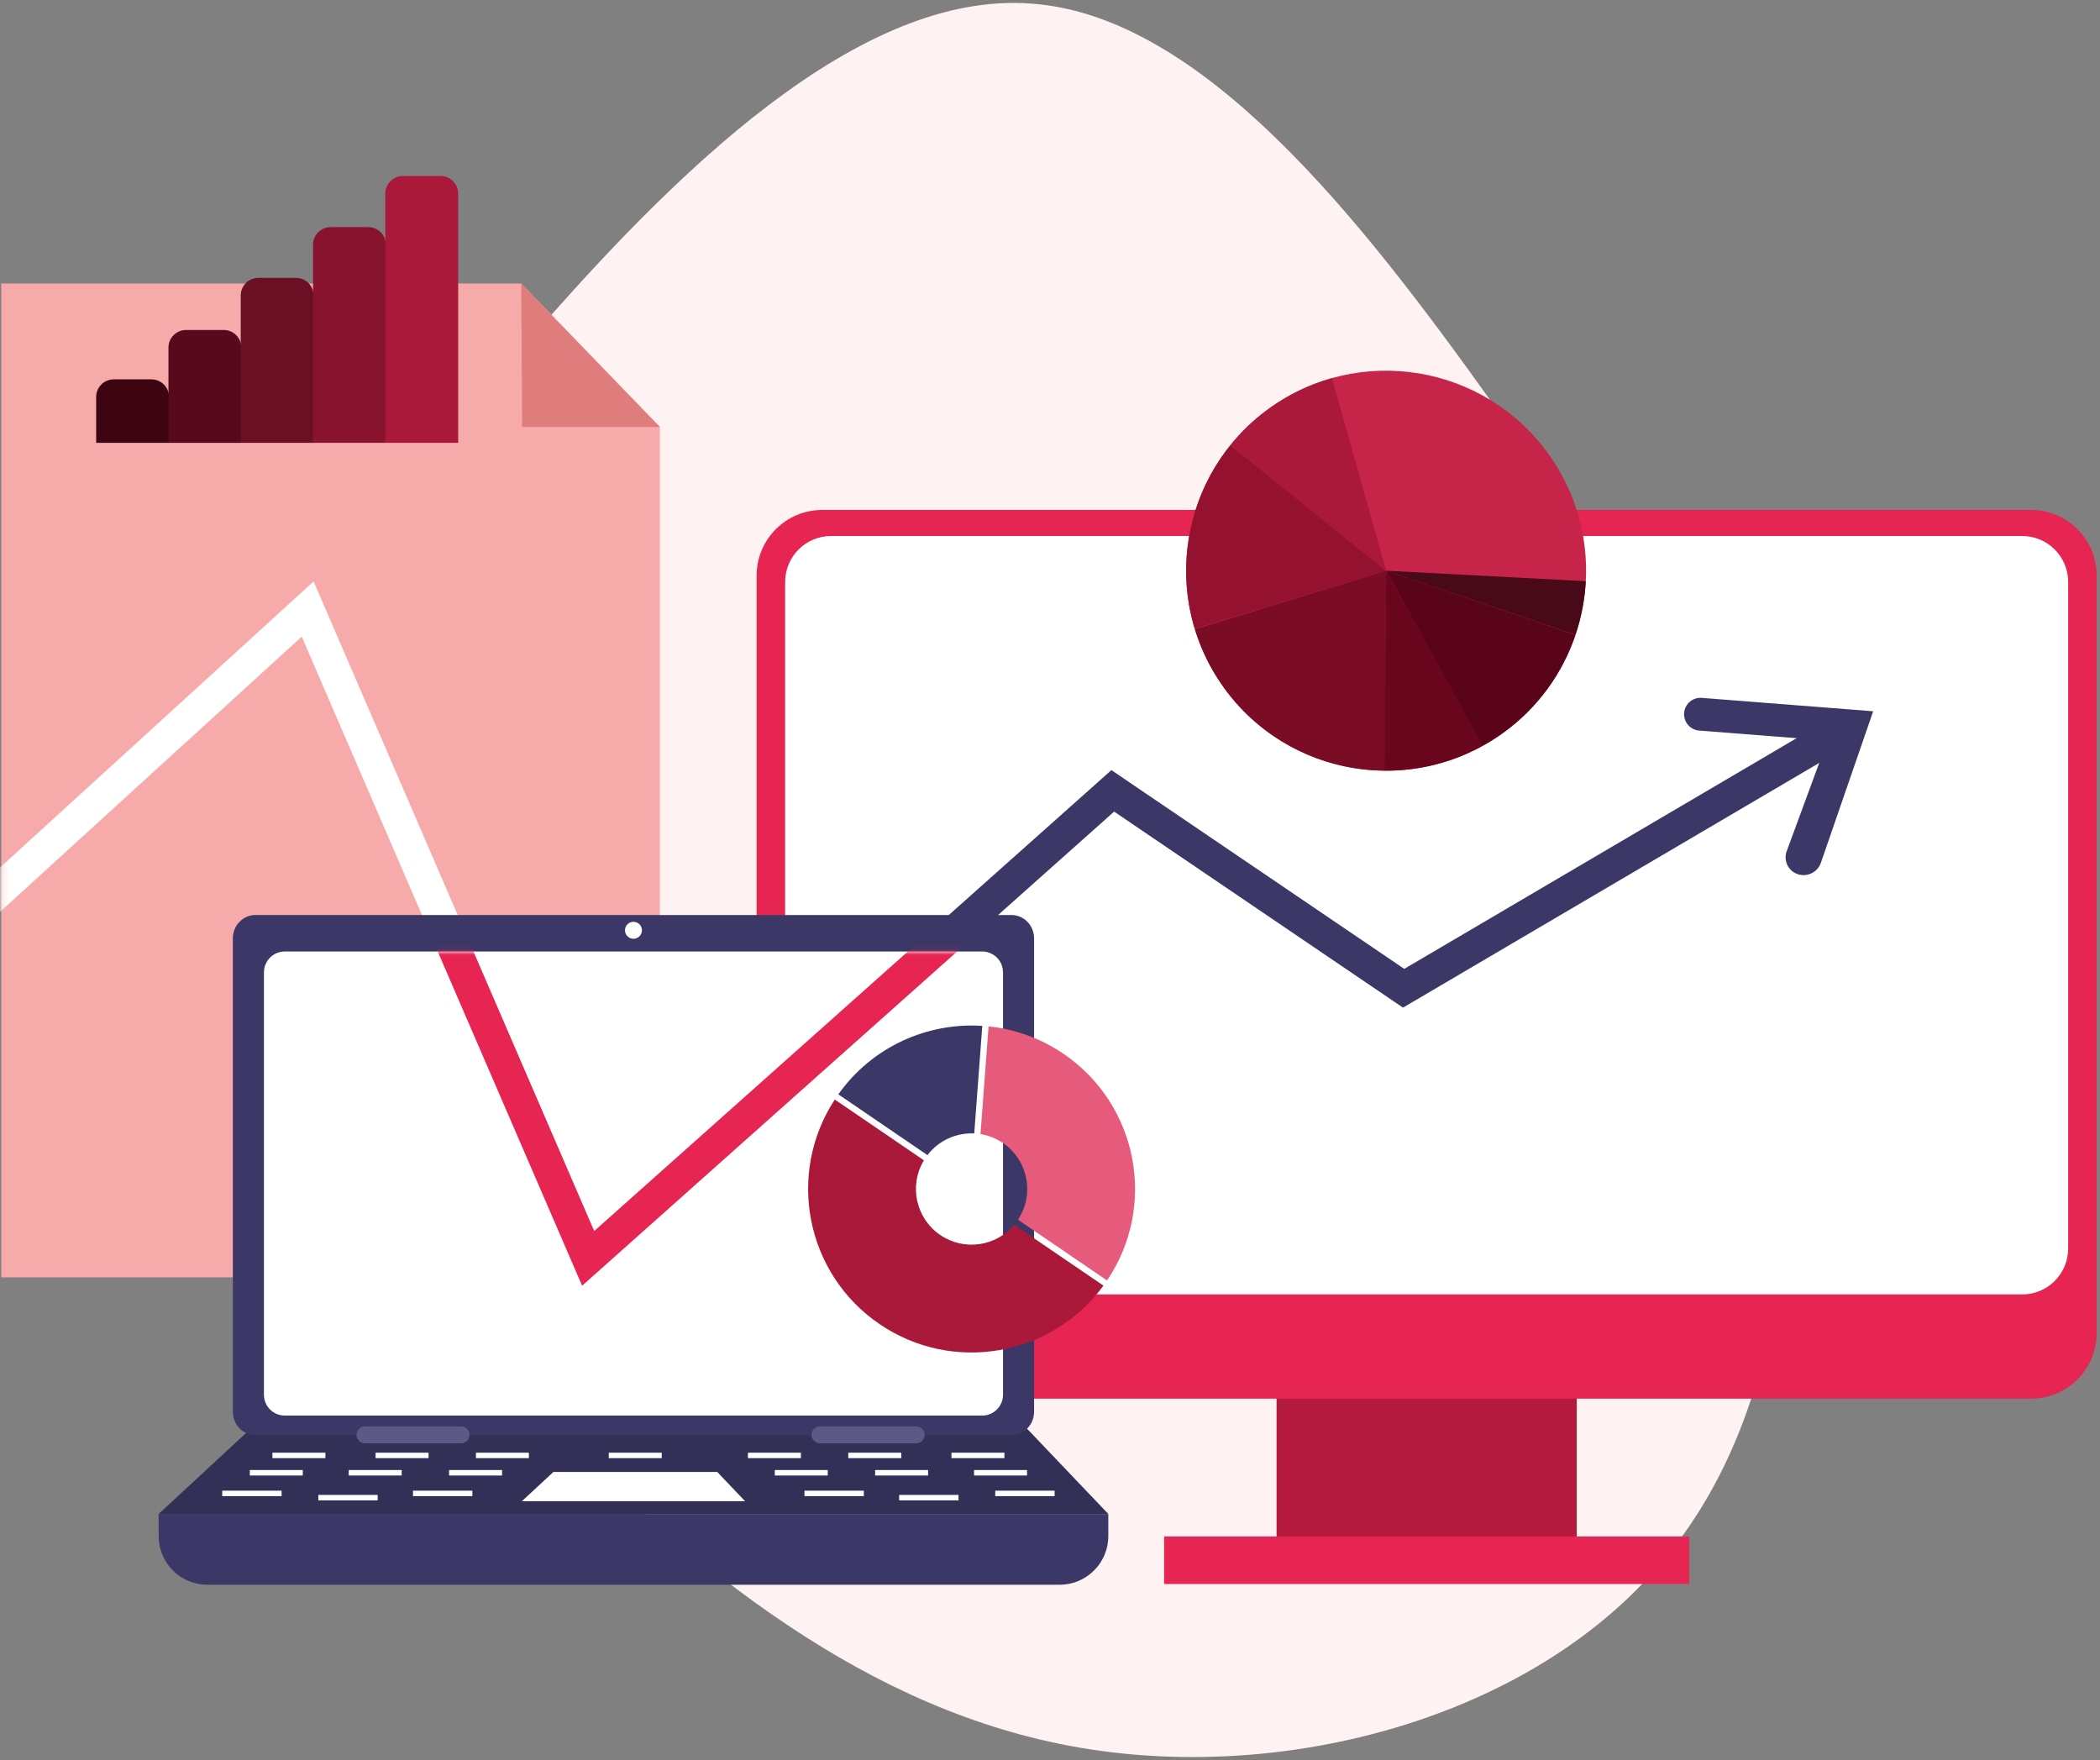 <svg xmlns="http://www.w3.org/2000/svg" xmlns:xlink="http://www.w3.org/1999/xlink" width="358" height="300" viewBox="0 0 358 300">
  <rect x="0" y="0" width="358" height="300" fill="#808080" stroke="none"/>
  <defs>
    <polygon id="data-driven-decision-a" points=".101 .828 168.607 .828 168.607 110.818 .101 110.818"/>
    <polyline id="data-driven-decision-c" points="112.491 169.816 .212 169.816 .212 .409 88.854 .409 112.491 24.867 112.491 169.816"/>
    <path id="data-driven-decision-e" d="M123.084,80.033 L4.196,80.033 C2.235,80.033 0.643,78.444 0.643,76.48 L0.643,4.48 C0.643,2.518 2.235,0.926 4.196,0.926 L123.084,0.926 C125.046,0.926 126.637,2.518 126.637,4.48 L126.637,76.48 C126.637,78.444 125.046,80.033 123.084,80.033"/>
  </defs>
  <g fill="none" fill-rule="evenodd">
    <path fill="#FEF2F2" fill-rule="nonzero" d="M262.578,66.051 C293.447,92.59 324.129,123.989 321.884,153.331 C319.826,182.487 285.028,209.587 254.159,231.641 C223.103,253.508 195.975,270.515 161.365,277.991 C126.567,285.467 84.285,283.785 57.345,261.731 C30.218,239.864 18.431,197.626 24.605,161.555 C30.779,125.484 54.913,95.767 82.04,69.041 C109.168,42.315 138.914,18.766 169.596,18.018 C200.278,17.271 231.709,39.325 262.578,66.051 Z" transform="rotate(-90 172.5 150)"/>
    <g transform="translate(0 30)">
      <polygon fill="#B41A3D" points="217.625 236.763 268.795 236.763 268.795 201.119 217.625 201.119"/>
      <polygon fill="#E62552" points="198.453 240.003 287.97 240.003 287.97 231.902 198.453 231.902"/>
      <path fill="#E62552" d="M140.185,208.41 L346.235,208.41 C352.421,208.41 357.435,203.396 357.435,197.21 L357.435,68.121 C357.435,61.935 352.421,56.921 346.235,56.921 L140.185,56.921 C134,56.921 128.985,61.935 128.985,68.121 L128.985,197.21 C128.985,203.396 134,208.41 140.185,208.41 Z"/>
      <path fill="#FFF" d="M141.687,190.647 L344.734,190.647 C349.064,190.647 352.574,187.137 352.574,182.807 L352.574,69.206 C352.574,64.876 349.064,61.366 344.734,61.366 L141.687,61.366 C137.357,61.366 133.847,64.876 133.847,69.206 L133.847,182.807 C133.847,187.137 137.357,190.647 141.687,190.647 Z"/>
      <path fill="#FFF" d="M151.965,179.249 L334.455,179.249 C338.167,179.249 341.175,176.24 341.175,172.529 L341.175,75.978 C341.175,72.267 338.167,69.258 334.455,69.258 L151.965,69.258 C148.254,69.258 145.245,72.267 145.245,75.978 L145.245,172.529 C145.245,176.24 148.254,179.249 151.965,179.249 Z"/>
      <g transform="translate(145.144 68.43)">
        <mask id="data-driven-decision-b" fill="#fff">
          <use xlink:href="#data-driven-decision-a"/>
        </mask>
        <polyline fill="#3B3868" points="-45.909 120.731 -93.706 10.09 -171.386 80.945 -175.153 76.815 -91.683 .68 -43.846 111.407 44.323 32.84 94.248 66.72 165.776 24.67 168.607 29.489 94.034 73.329 44.789 39.914 -45.909 120.731" mask="url(#data-driven-decision-b)"/>
      </g>
      <polyline fill="#F7AAAA" points="112.491 187.735 .212 187.735 .212 18.327 88.854 18.327 112.491 42.785 112.491 187.735"/>
      <polyline fill="#DF7D7D" points="88.854 18.327 112.491 42.785 89.017 42.785 88.854 18.327"/>
      <g transform="translate(0 17.918)">
        <mask id="data-driven-decision-d" fill="#fff">
          <use xlink:href="#data-driven-decision-c"/>
        </mask>
        <polyline fill="#FFF" points="99.235 171.243 51.438 60.602 -26.242 131.457 -30.009 127.327 53.461 51.192 101.298 161.919 189.467 83.352 239.368 117.217 321.069 67.674 323.967 72.456 239.2 123.858 189.933 90.426 99.235 171.243" mask="url(#data-driven-decision-d)"/>
      </g>
      <polyline fill="#333057" points="27.045 228.063 43.426 212.897 174.483 212.897 188.94 228.063 27.045 228.063"/>
      <path fill="#3B3868" d="M172.436,214.624 L43.546,214.624 C41.42,214.624 39.695,212.84 39.695,210.64 L39.695,129.951 C39.695,127.753 41.42,125.97 43.546,125.97 L172.436,125.97 C174.565,125.97 176.287,127.753 176.287,129.951 L176.287,210.64 C176.287,212.84 174.565,214.624 172.436,214.624"/>
      <path fill="#FFF" d="M167.436 211.295L48.548 211.295C46.587 211.295 44.995 209.706 44.995 207.742L44.995 135.742C44.995 133.78 46.587 132.189 48.548 132.189L167.436 132.189C169.398 132.189 170.989 133.78 170.989 135.742L170.989 207.742C170.989 209.706 169.398 211.295 167.436 211.295M109.439 128.574C109.439 129.372 108.791 130.02 107.992 130.02 107.194 130.02 106.546 129.372 106.546 128.574 106.546 127.776 107.194 127.128 107.992 127.128 108.791 127.128 109.439 127.776 109.439 128.574"/>
      <path fill="#3B3868" d="M180.643,240.129 L35.339,240.129 C30.758,240.129 27.045,236.413 27.045,231.833 L27.045,228.063 L188.94,228.063 L188.94,231.833 C188.94,236.413 185.226,240.129 180.643,240.129"/>
      <path fill="#5C5986" d="M80.046 214.58C80.046 215.378 79.397 216.026 78.599 216.026L62.216 216.026C61.42 216.026 60.772 215.378 60.772 214.58 60.772 213.784 61.42 213.136 62.216 213.136L78.599 213.136C79.397 213.136 80.046 213.784 80.046 214.58M157.622 214.58C157.622 215.378 156.974 216.026 156.176 216.026L139.793 216.026C138.994 216.026 138.346 215.378 138.346 214.58 138.346 213.784 138.994 213.136 139.793 213.136L156.176 213.136C156.974 213.136 157.622 213.784 157.622 214.58"/>
      <polyline fill="#FFF" points="88.96 225.895 94.344 220.907 122.274 220.907 127.024 225.895 88.96 225.895"/>
      <polygon fill="#FFF" points="103.781 218.552 112.809 218.552 112.809 217.623 103.781 217.623"/>
      <polygon fill="#FFF" points="37.884 225.027 48.004 225.027 48.004 224.096 37.884 224.096"/>
      <polygon fill="#FFF" points="46.441 218.552 55.472 218.552 55.472 217.623 46.441 217.623"/>
      <polygon fill="#FFF" points="42.588 221.509 51.618 221.509 51.618 220.575 42.588 220.575"/>
      <polygon fill="#FFF" points="64.027 218.552 73.058 218.552 73.058 217.623 64.027 217.623"/>
      <polygon fill="#FFF" points="59.451 221.509 68.479 221.509 68.479 220.575 59.451 220.575"/>
      <polygon fill="#FFF" points="70.409 225.027 80.528 225.027 80.528 224.096 70.409 224.096"/>
      <polygon fill="#FFF" points="81.135 218.552 90.163 218.552 90.163 217.623 81.135 217.623"/>
      <polygon fill="#FFF" points="76.556 221.509 85.587 221.509 85.587 220.575 76.556 220.575"/>
      <polygon fill="#FFF" points="54.267 225.752 64.384 225.752 64.384 224.82 54.267 224.82"/>
      <polygon fill="#FFF" points="169.666 225.027 179.786 225.027 179.786 224.096 169.666 224.096"/>
      <polygon fill="#FFF" points="162.198 218.552 171.228 218.552 171.228 217.623 162.198 217.623"/>
      <polygon fill="#FFF" points="166.054 221.509 175.084 221.509 175.084 220.575 166.054 220.575"/>
      <polygon fill="#FFF" points="144.612 218.552 153.64 218.552 153.64 217.623 144.612 217.623"/>
      <polygon fill="#FFF" points="149.188 221.509 158.218 221.509 158.218 220.575 149.188 220.575"/>
      <polygon fill="#FFF" points="137.144 225.027 147.261 225.027 147.261 224.096 137.144 224.096"/>
      <polygon fill="#FFF" points="127.507 218.552 136.538 218.552 136.538 217.623 127.507 217.623"/>
      <polygon fill="#FFF" points="132.083 221.509 141.113 221.509 141.113 220.575 132.083 220.575"/>
      <polygon fill="#FFF" points="153.283 225.752 163.403 225.752 163.403 224.82 153.283 224.82"/>
      <g transform="translate(44.352 131.262)">
        <mask id="data-driven-decision-f" fill="#fff">
          <use xlink:href="#data-driven-decision-e"/>
        </mask>
        <polyline fill="#E62552" points="54.883 57.899 7.086 -52.742 -70.594 18.113 -74.361 13.983 9.109 -62.152 56.946 48.575 145.115 -29.992 195.016 3.873 276.717 -45.67 279.615 -40.888 194.848 10.514 145.581 -22.918 54.883 57.899" mask="url(#data-driven-decision-f)"/>
      </g>
      <path fill="#3B3868" d="M306.46,119.004 C304.876,118.469 304.026,116.751 304.561,115.167 C304.57,115.141 304.579,115.115 304.589,115.089 L311.536,96.239 L311.536,96.239 L289.67,94.53 C288.131,94.41 286.981,93.065 287.1,91.525 C287.22,89.987 288.564,88.836 290.103,88.956 C290.103,88.956 290.104,88.956 290.104,88.956 L319.334,91.239 L319.334,91.239 L310.422,117.059 C309.861,118.687 308.091,119.555 306.46,119.004 Z"/>
      <path fill="#C7244A" d="M263.973,47.373 C274.968,62.657 271.491,83.961 256.204,94.955 C240.92,105.95 219.616,102.473 208.622,87.186 C197.63,71.902 201.107,50.598 216.391,39.604 C231.675,28.61 252.979,32.086 263.973,47.373"/>
      <path fill="#AA183A" d="M227.07,34.452 C223.337,35.501 219.722,37.209 216.391,39.604 C213.838,41.442 211.621,43.571 209.741,45.907 L236.298,67.28 L227.07,34.452"/>
      <path fill="#941230" d="M209.741,45.907 C202.664,54.688 200.424,66.454 203.674,77.172 L236.298,67.28 L209.741,45.907"/>
      <path fill="#7B0C26" d="M203.699,77.251 C204.761,80.718 206.387,84.079 208.622,87.186 C215.23,96.372 225.559,101.288 236.071,101.364 L236.298,67.28 L203.699,77.251"/>
      <path fill="#590418" d="M252.686,97.165 C253.888,96.505 255.066,95.776 256.204,94.955 C262.207,90.638 266.376,84.732 268.576,78.227 L236.298,67.28 L252.686,97.165"/>
      <path fill="#480918" d="M268.588,78.193 C269.584,75.243 270.17,72.173 270.335,69.068 L236.298,67.28 L268.588,78.193"/>
      <path fill="#69061D" d="M236.298,67.28 L236.014,101.366 C241.728,101.418 247.496,100.036 252.752,97.131 L236.298,67.28"/>
      <path fill="#3D0411" d="M16.393,45.483 L28.816,45.483 L28.816,37.664 C28.816,36.007 27.473,34.664 25.816,34.664 L19.393,34.664 C17.736,34.664 16.393,36.007 16.393,37.664 L16.393,45.483 L16.393,45.483 Z"/>
      <path fill="#560A1B" d="M28.718,45.483 L41.139,45.483 L41.139,29.249 C41.139,27.592 39.796,26.249 38.139,26.249 L31.718,26.249 C30.061,26.249 28.718,27.592 28.718,29.249 L28.718,45.483 L28.718,45.483 Z"/>
      <path fill="#6A0F24" d="M41.04,45.483 L53.461,45.483 L53.461,20.364 C53.461,18.707 52.118,17.364 50.461,17.364 L44.04,17.364 C42.384,17.364 41.04,18.707 41.04,20.364 L41.04,45.483 L41.04,45.483 Z"/>
      <path fill="#87132E" d="M53.363,45.483 L65.786,45.483 L65.786,11.715 C65.786,10.058 64.443,8.715 62.786,8.715 L56.363,8.715 C54.706,8.715 53.363,10.058 53.363,11.715 L53.363,45.483 L53.363,45.483 Z"/>
      <path fill="#AA183A" d="M65.685,45.483 L78.109,45.483 L78.109,3 C78.109,1.343 76.766,-7.48448398e-16 75.109,0 L68.685,0 C67.028,-1.39730022e-16 65.685,1.343 65.685,3 L65.685,45.483 L65.685,45.483 Z"/>
      <path fill="#3B3868" d="M158.11,166.899 C160.057,164.356 163.07,163.058 166.086,163.201 L167.458,144.866 C158.112,144.262 148.702,148.385 142.914,156.538 L158.11,166.899"/>
      <path fill="#AA183A" d="M172.899,178.773 C169.807,182.467 164.354,183.285 160.288,180.513 C156.109,177.664 154.924,172.061 157.506,167.784 L142.311,157.425 C134.019,170.095 137.368,187.131 149.937,195.698 C162.39,204.189 179.276,201.215 188.112,189.142 L172.899,178.773"/>
      <path fill="#E65A7B" d="M167.15,163.311 C168.481,163.523 169.789,164.028 170.977,164.837 C175.269,167.764 176.4,173.591 173.54,177.911 L188.728,188.264 C197.307,175.56 194.01,158.295 181.331,149.651 C177.376,146.953 172.975,145.415 168.528,144.955 L167.15,163.311"/>
    </g>
  </g>
</svg>
